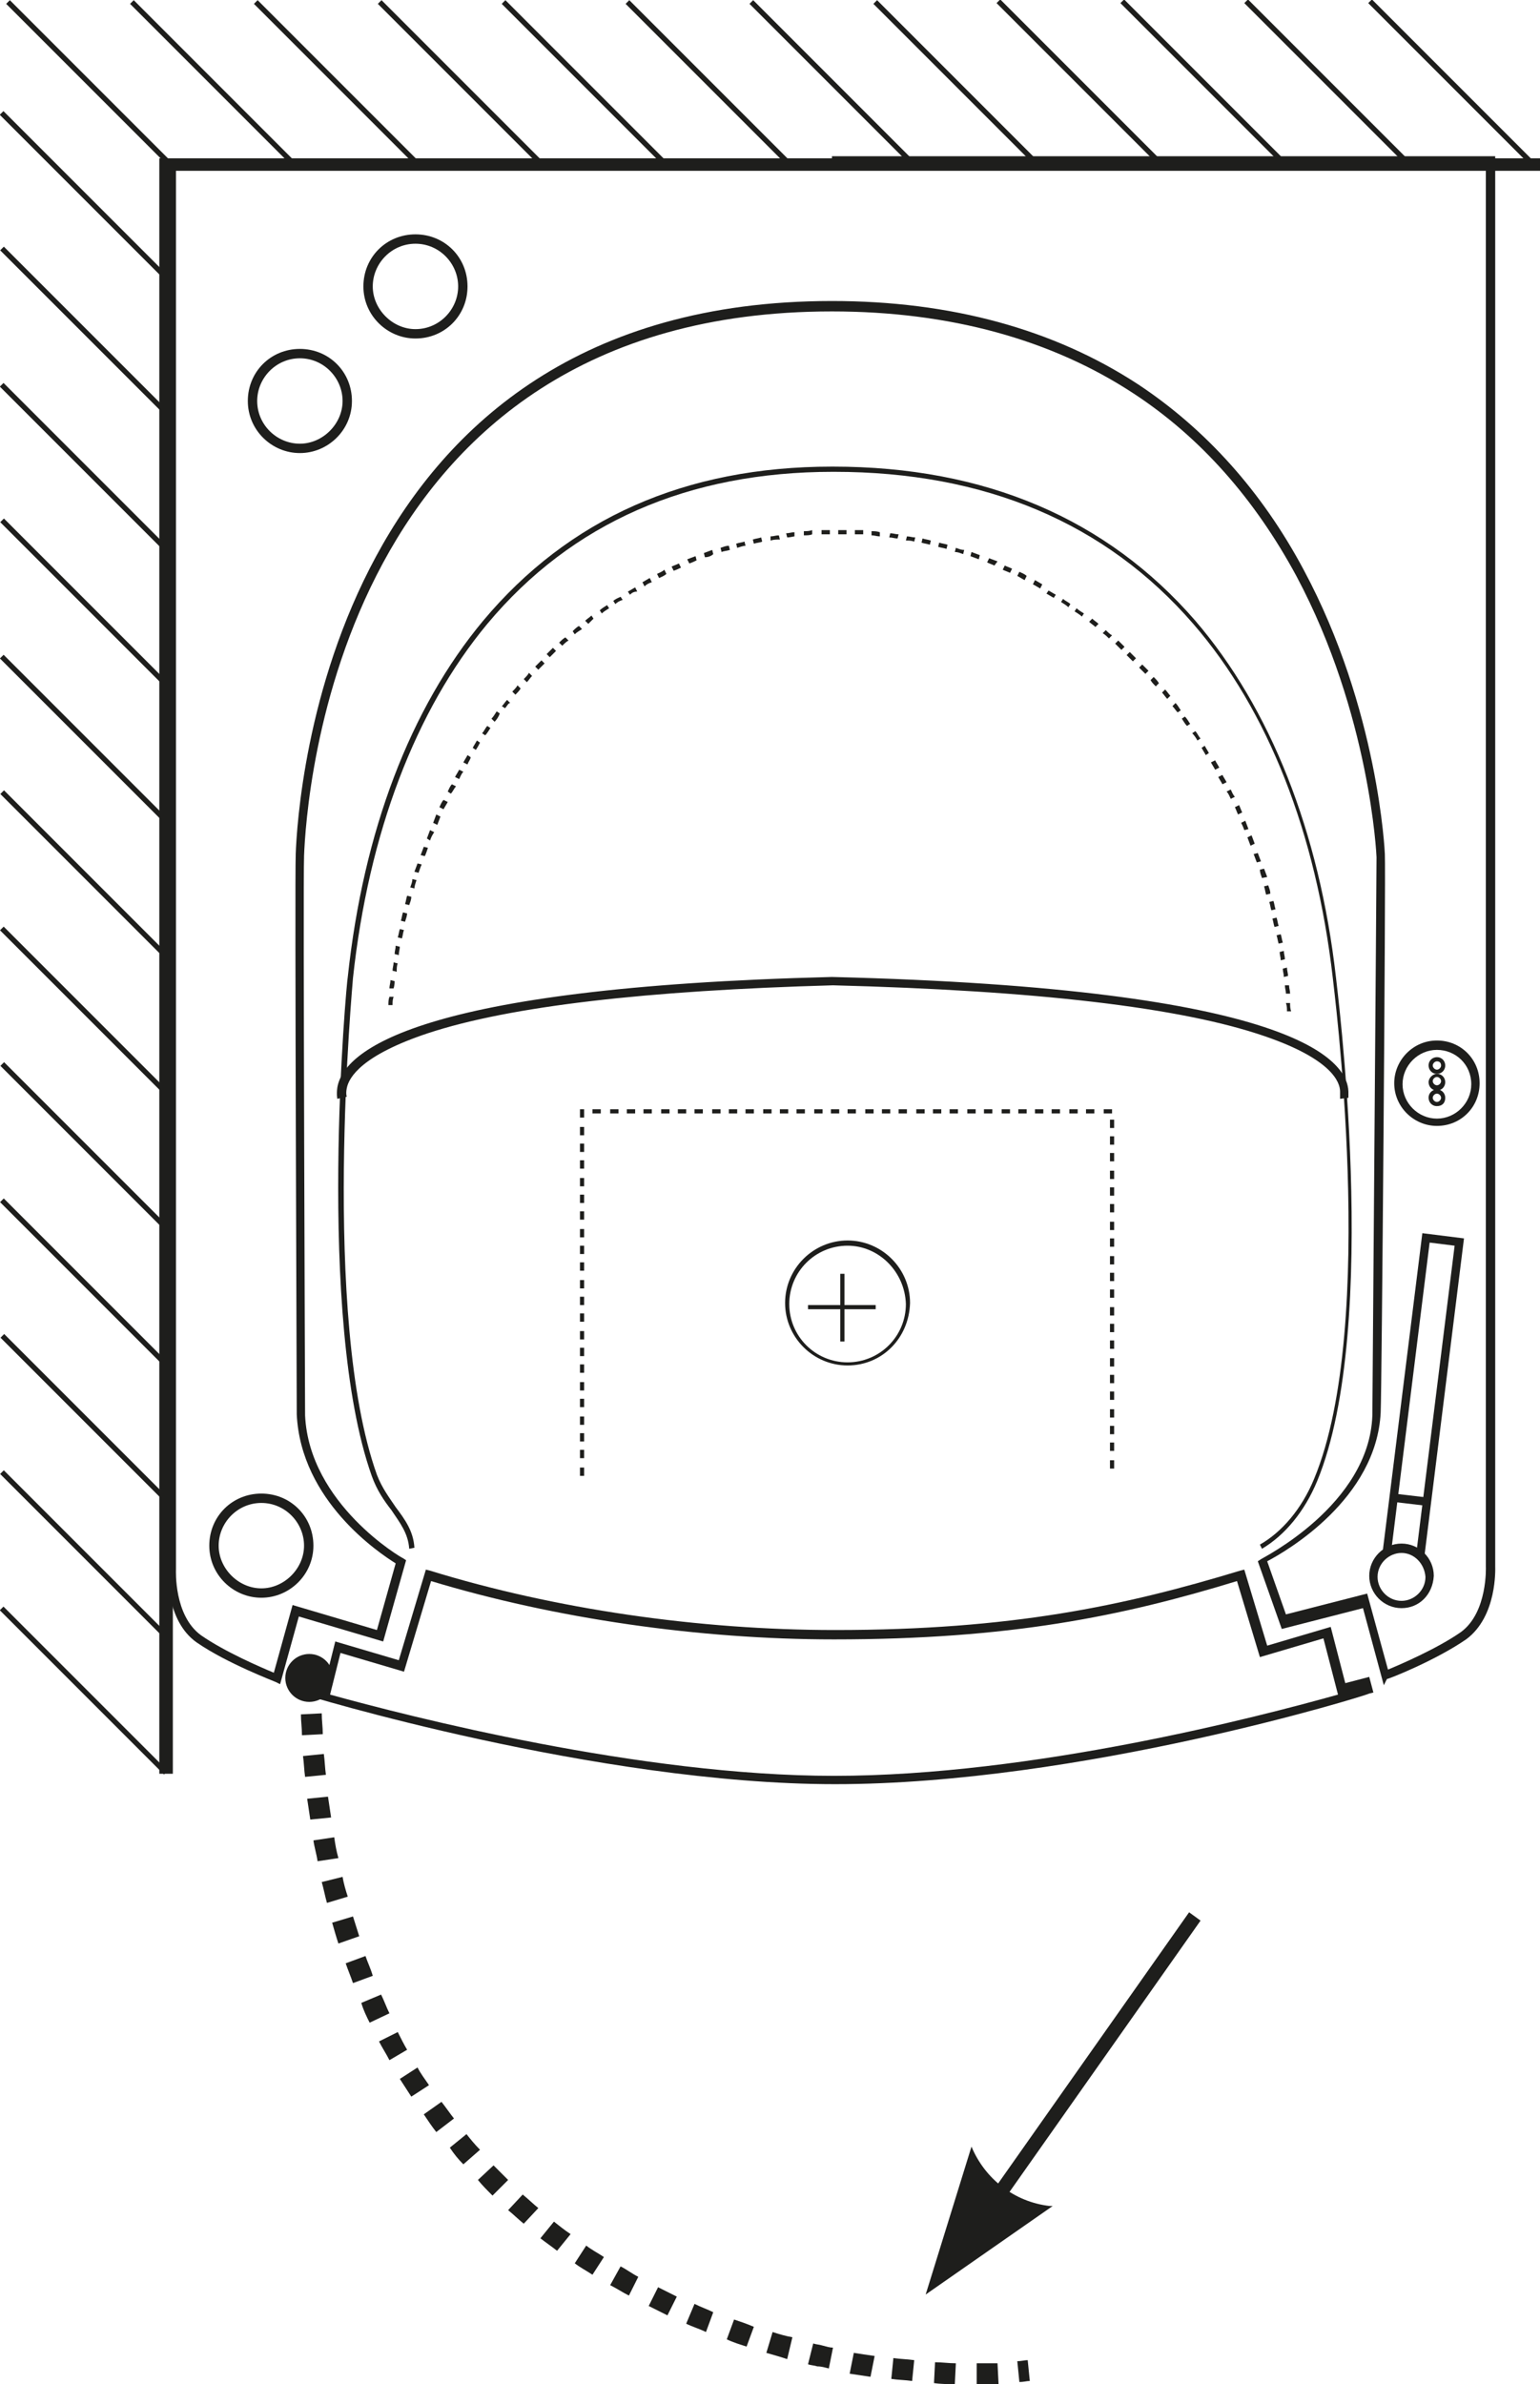 <?xml version="1.0" encoding="UTF-8" standalone="no"?>
<!-- Generator: Adobe Illustrator 18.1.1, SVG Export Plug-In . SVG Version: 6.00 Build 0)  -->
<!DOCTYPE svg  PUBLIC '-//W3C//DTD SVG 1.1//EN'  'http://www.w3.org/Graphics/SVG/1.1/DTD/svg11.dtd'>
<svg id="Layer_1" xmlns="http://www.w3.org/2000/svg" xml:space="preserve" viewBox="0 0 147.9 228.9" version="1.1" y="0px" x="0px" xmlns:xlink="http://www.w3.org/1999/xlink" enable-background="new 0 0 147.9 228.9">
		<path d="m132.9 161.8l-2-7.4-7.8 2-2.3-6.5 0.3-0.2c0.1-0.1 10.4-5.2 10.7-13.8 0-0.5 0.4-51.6 0.4-53.6 0-0.1-0.6-13.7-7.7-27-4-7.4-9.2-13.3-15.6-17.5-7.9-5.2-17.7-7.9-29-7.9-47.6 0-50.5 47-50.7 52.3v0.1c-0.1 2 0.1 53.1 0.1 53.6 0.4 8.5 9.3 13.7 9.4 13.7l0.3 0.2-2.2 7.8-8.1-2.4-1.8 6.5-0.4-0.2c-0.2-0.1-4.7-1.8-7.6-3.8-3-2.1-2.8-6.8-2.7-7v-135.4h63.7v0.8h-63v134.6c0 0.1-0.2 4.4 2.4 6.3 2.3 1.6 5.8 3.1 7 3.6l1.8-6.5 8.1 2.4 1.8-6.4c-1.6-1-9.1-6-9.5-14.3 0-2.1-0.2-51.6-0.1-53.7v-0.1c0.2-5.4 3.2-53.1 51.5-53.1 11.4 0 21.3 2.7 29.4 8 6.5 4.3 11.9 10.3 15.9 17.8 7.2 13.4 7.8 27.2 7.8 27.3 0.1 2-0.3 51.5-0.4 53.6-0.4 8.3-9 13.3-10.9 14.3l1.8 5.1 7.8-2 2 7.3c1.2-0.5 4.7-2 7-3.6 2.6-1.9 2.4-6.3 2.4-6.3v-134.6h-62.8v-0.8h63.7v135.4c0 0.2 0.2 4.8-2.8 7-2.9 2-7.4 3.8-7.6 3.8l-0.3 0.6z" fill="#1E1E1C"/>
		<path d="m80.2 171.3c-22.9 0-51.1-8.6-51.3-8.7l-0.4-0.1 0.4-1.5 2.3 0.6 1-4 6.1 1.8 2.6-8.7 0.4 0.1c12 3.7 25.8 5.7 38.9 5.7 16.9 0 27.7-2.3 38.9-5.7l0.4-0.1 2.2 7.3 6.1-1.8 1.4 5.4 2.3-0.6 0.4 1.5-0.4 0.1c-0.3 0.2-27.8 8.7-51.3 8.7zm-48.5-8.6c7.6 2.1 29.8 7.8 48.4 7.8 19.1 0 40.9-5.7 48.4-7.8l-1.4-5.4-6.1 1.8-2.2-7.3c-11.1 3.4-21.9 5.6-38.7 5.6-13 0-26.8-2-38.7-5.6l-2.6 8.7-6.1-1.8-1 4z" fill="#1E1E1C"/>
		<path d="m39.3 148.7c-0.1-1.5-0.9-2.5-1.7-3.7-0.7-0.9-1.4-1.9-1.9-3.3-5.4-15.2-2.4-47.6-2.3-47.9 1.5-14 6-25.8 13-34.2 8.2-9.8 19.4-14.8 33.5-14.8h0.1c14.6 0 26.3 5 34.8 14.8 7.2 8.4 11.9 20.2 13.5 34.2 0 0.3 4.4 33.4-1.8 48.4-1.2 2.9-3.1 5.2-5.3 6.5l-0.2-0.4c2.1-1.2 4-3.4 5.2-6.3 6.2-14.9 1.8-47.8 1.8-48.1-1.6-13.9-6.2-25.7-13.4-34-8.4-9.7-20-14.6-34.5-14.6h-0.1c-13.9 0-25.1 4.9-33.2 14.6-6.9 8.3-11.4 20.1-12.9 34 0 0.3-3.1 32.6 2.3 47.7 0.5 1.3 1.2 2.2 1.8 3.1 0.9 1.2 1.7 2.3 1.8 3.9l-0.5 0.1z" fill="#1E1E1C"/>
		<path d="m32.4 105.5s-0.1-0.4 0-1.1c0.6-3.5 7.6-9.6 47.5-10.6 44.5 1.1 49.5 8 49.6 11v0.6l-0.8 0.1v-0.7c0-0.9-0.8-3.1-7.2-5.3-8.1-2.8-22.1-4.4-41.5-4.9-17.9 0.5-31 2-38.9 4.6-6.3 2.1-7.6 4.2-7.8 5.3-0.1 0.5 0 0.8 0 0.8l-0.9 0.2z" fill="#1E1E1C"/>
		<path d="m56.1 141.7h-0.4v-0.8h0.4v0.8zm50.9-0.7h-0.4v-0.8h0.4v0.8zm-50.9-1h-0.4v-0.8h0.4v0.8zm50.9-0.7h-0.4v-0.8h0.4v0.8zm-50.9-0.9h-0.4v-0.8h0.4v0.8zm50.9-0.7h-0.4v-0.8h0.4v0.8zm-50.9-0.9h-0.4v-0.8h0.4v0.8zm50.9-0.7h-0.4v-0.8h0.4v0.8zm-50.9-1h-0.4v-0.8h0.4v0.8zm50.9-0.7h-0.4v-0.8h0.4v0.8zm-50.9-0.9h-0.4v-0.8h0.4v0.8zm50.9-0.7h-0.4v-0.8h0.4v0.8zm-50.9-1h-0.4v-0.8h0.4v0.8zm50.9-0.6h-0.4v-0.8h0.4v0.8zm-50.9-1h-0.4v-0.8h0.4v0.8zm50.9-0.7h-0.4v-0.8h0.4v0.8zm-50.9-0.9h-0.4v-0.8h0.4v0.8zm50.9-0.7h-0.4v-0.8h0.4v0.8zm-50.9-1h-0.4v-0.8h0.4v0.8zm50.9-0.6h-0.4v-0.8h0.4v0.8zm-50.9-1h-0.4v-0.8h0.4v0.8zm50.9-0.7h-0.4v-0.8h0.4v0.8zm-50.9-0.9h-0.4v-0.8h0.4v0.8zm50.9-0.7h-0.4v-0.8h0.4v0.8zm-50.9-1h-0.4v-0.8h0.4v0.8zm50.9-0.6h-0.4v-0.8h0.4v0.8zm-50.9-1h-0.4v-0.8h0.4v0.8zm50.9-0.7h-0.4v-0.8h0.4v0.8zm-50.9-0.9h-0.4v-0.8h0.4v0.8zm50.9-0.7h-0.4v-0.8h0.4v0.8zm-50.9-1h-0.4v-0.8h0.4v0.8zm50.9-0.7h-0.4v-0.8h0.4v0.8zm-50.9-0.9h-0.4v-0.8h0.4v0.8zm50.9-0.7h-0.4v-0.8h0.4v0.8zm-50.9-0.9h-0.4v-0.8h0.4v0.8zm50.9-0.7h-0.4v-0.8h0.4v0.8zm-50.9-1h-0.4v-0.8h0.4v0.8zm50.9-0.7h-0.4v-0.8h0.4v0.8zm-50.9-0.9h-0.4v-0.8h0.4v0.8zm50.9-0.7h-0.4v-0.8h0.4v0.8zm-50.9-0.9h-0.4v-0.8h0.4v0.8zm50.9-0.7h-0.4v-0.8h0.4v0.8zm-50.9-1h-0.4v-0.8h0.4v0.8zm50.7-0.4h-0.8v-0.4h0.8v0.4zm-1.7 0h-0.8v-0.4h0.8v0.4zm-1.6 0h-0.8v-0.4h0.8v0.4zm-1.6 0h-0.9v-0.4h0.8v0.4zm-1.7 0h-0.8v-0.4h0.8v0.4zm-1.6 0h-0.8v-0.4h0.8v0.4zm-1.6 0h-0.8v-0.4h0.8v0.4zm-1.7 0h-0.8v-0.4h0.8v0.4zm-1.6 0h-0.8v-0.4h0.8v0.4zm-1.7 0h-0.8v-0.4h0.8v0.4zm-1.6 0h-0.8v-0.4h0.8v0.4zm-1.6 0h-0.8v-0.4h0.8v0.4zm-1.7 0h-0.8v-0.4h0.8v0.4zm-1.6 0h-0.8v-0.4h0.8v0.4zm-1.6 0h-0.8v-0.4h0.8v0.4zm-1.7 0h-0.8v-0.4h0.8v0.4zm-1.6 0h-0.8v-0.4h0.8v0.4zm-1.6 0h-0.8v-0.4h0.8v0.4zm-1.7 0h-0.8v-0.4h0.8v0.4zm-1.6 0h-0.8v-0.4h0.8v0.4zm-1.6 0h-0.8v-0.4h0.8v0.4zm-1.7 0h-0.8v-0.4h0.8v0.4zm-1.6 0h-0.8v-0.4h0.8v0.4zm-1.6 0h-0.8v-0.4h0.8v0.4zm-1.7 0h-0.8v-0.4h0.8v0.4zm-1.6 0h-0.8v-0.4h0.8v0.4zm-1.6 0h-0.8v-0.4h0.8v0.4zm-1.7 0h-0.8v-0.4h0.8v0.4zm-1.6 0h-0.8v-0.4h0.8v0.4zm-1.6 0h-0.8v-0.4h0.8v0.4zm-1.7 0h-0.8v-0.4h0.8v0.4z" fill="#1E1E1C"/>
		<path d="m81.4 131.1c-3.3 0-6-2.7-6-6s2.7-6 6-6 6 2.7 6 6c-0.1 3.4-2.7 6-6 6zm0-11.5c-3.1 0-5.6 2.5-5.6 5.6s2.5 5.6 5.6 5.6 5.6-2.5 5.6-5.6c-0.1-3.1-2.6-5.6-5.6-5.6z" fill="#1E1E1C"/>
		<path d="m39.9 32.5c-2.7 0-5-2.2-5-5s2.2-5 5-5 5 2.2 5 5-2.2 5-5 5zm0-9.1c-2.3 0-4.1 1.9-4.1 4.1s1.9 4.1 4.1 4.1c2.3 0 4.1-1.9 4.1-4.1s-1.8-4.1-4.1-4.1z" fill="#1E1E1C"/>
		<path d="m28.8 43.5c-2.7 0-5-2.2-5-5s2.2-5 5-5 5 2.2 5 5-2.3 5-5 5zm0-9.1c-2.3 0-4.1 1.9-4.1 4.1 0 2.3 1.9 4.1 4.1 4.1s4.1-1.9 4.1-4.1c0-2.2-1.8-4.1-4.1-4.1z" fill="#1E1E1C"/>
		<path d="m25.1 153.4c-2.7 0-5-2.2-5-5s2.2-5 5-5 5 2.2 5 5-2.3 5-5 5zm0-9.1c-2.3 0-4.1 1.9-4.1 4.1s1.9 4.1 4.1 4.1 4.1-1.9 4.1-4.1-1.8-4.1-4.1-4.1z" fill="#1E1E1C"/>
			<path d="m134.6 154.4c-1.7 0-3.1-1.4-3.1-3.1s1.4-3.1 3.1-3.1 3.1 1.4 3.1 3.1c-0.1 1.8-1.4 3.1-3.1 3.1zm0-5.3c-1.2 0-2.3 1-2.3 2.3 0 1.2 1 2.3 2.3 2.3 1.2 0 2.3-1 2.3-2.3-0.1-1.3-1.1-2.3-2.3-2.3z" fill="#1E1E1C"/>
			<polygon points="136.8 149.4 136 149.3 139.7 119.6 137.3 119.3 133.6 149 132.8 148.9 136.6 118.4 140.6 118.9" fill="#1E1E1C"/>
				<rect transform="matrix(.993 .117 -.117 .993 17.788 -14.852)" height=".8" width="3.2" y="143.6" x="133.7" fill="#1E1E1C"/>
		<path d="m138 108.1c-2.2 0-4.1-1.8-4.1-4.1 0-2.2 1.8-4.1 4.1-4.1s4.1 1.8 4.1 4.1c0 2.3-1.8 4.1-4.1 4.1zm0-7.3c-1.8 0-3.3 1.5-3.3 3.3s1.5 3.3 3.3 3.3 3.3-1.5 3.3-3.3c0-1.9-1.5-3.3-3.3-3.3z" fill="#1E1E1C"/>
		<path d="m138 106.2c-0.5 0-0.8-0.4-0.8-0.8 0-0.5 0.4-0.8 0.8-0.8 0.5 0 0.8 0.4 0.8 0.8 0 0.5-0.3 0.8-0.8 0.8zm0-1.2c-0.2 0-0.4 0.2-0.4 0.4s0.2 0.4 0.4 0.4 0.4-0.2 0.4-0.4-0.2-0.4-0.4-0.4z" fill="#1E1E1C"/>
		<path d="m138 103.1c-0.5 0-0.8-0.4-0.8-0.8 0-0.5 0.4-0.8 0.8-0.8 0.5 0 0.8 0.4 0.8 0.8s-0.3 0.8-0.8 0.8zm0-1.2c-0.2 0-0.4 0.2-0.4 0.4s0.2 0.4 0.4 0.4 0.4-0.2 0.4-0.4c0-0.3-0.2-0.4-0.4-0.4z" fill="#1E1E1C"/>
		<path d="m138 104.7c-0.5 0-0.8-0.4-0.8-0.8s0.4-0.8 0.8-0.8c0.5 0 0.8 0.4 0.8 0.8s-0.3 0.8-0.8 0.8zm0-1.3c-0.2 0-0.4 0.2-0.4 0.4s0.2 0.4 0.4 0.4 0.4-0.2 0.4-0.4-0.2-0.4-0.4-0.4z" fill="#1E1E1C"/>
		<rect y="122.3" x="80.7" height="6.5" width=".4" fill="#1E1E1C"/>
		<rect y="125.3" x="77.6" height=".4" width="6.5" fill="#1E1E1C"/>
			<path d="m28.7 162.6c-0.1-0.7-0.1-1-0.1-1.1h2s0 0.2 0.1 0.9l-2 0.2z" fill="#1E1E1C"/>
			<path d="m29.3 170.6c-0.1-0.7-0.1-1.3-0.2-2l2-0.2c0.1 0.7 0.1 1.3 0.2 2l-2 0.2zm-0.3-4c0-0.7-0.1-1.3-0.1-2l2-0.1c0 0.7 0.1 1.3 0.1 2l-2 0.1z" fill="#1E1E1C"/>
			<path d="m93.8 228.9v-2h2l0.1 2h-2.1zm-2.1 0c-0.7 0-1.4 0-2-0.1l0.1-2c0.7 0 1.3 0.1 2 0.1l-0.1 2zm-4.1-0.3c-0.7-0.1-1.4-0.1-2-0.2l0.2-2c0.7 0.1 1.3 0.1 2 0.2l-0.2 2zm-4-0.4c-0.7-0.1-1.3-0.2-2-0.3l0.4-2c0.6 0.1 1.3 0.2 2 0.3l-0.4 2zm-4-0.8c-0.4-0.1-0.7-0.2-1.1-0.2-0.3-0.1-0.6-0.1-0.9-0.2l0.5-2c0.3 0.1 0.6 0.1 0.9 0.2 0.4 0.1 0.7 0.2 1 0.2l-0.4 2zm-4-0.9c-0.6-0.2-1.3-0.4-2-0.6l0.6-2c0.6 0.2 1.3 0.4 1.9 0.5l-0.5 2.1zm-3.9-1.2c-0.6-0.2-1.3-0.4-1.9-0.7l0.7-1.9c0.6 0.2 1.2 0.4 1.9 0.7l-0.7 1.9zm-3.9-1.4c-0.6-0.3-1.3-0.5-1.9-0.8l0.8-1.9c0.6 0.3 1.2 0.5 1.8 0.8l-0.7 1.9zm-3.7-1.6l-1.8-0.9 0.9-1.8 1.8 0.9-0.9 1.8zm-3.7-1.9c-0.6-0.3-1.2-0.7-1.8-1l1-1.8c0.6 0.3 1.1 0.7 1.7 1l-0.9 1.8zm-3.5-2c-0.6-0.4-1.2-0.7-1.7-1.1l1.1-1.7c0.5 0.4 1.1 0.7 1.7 1.1l-1.1 1.7zm-3.4-2.3c-0.5-0.4-1.1-0.8-1.6-1.2l1.3-1.6c0.5 0.4 1 0.8 1.6 1.2l-1.3 1.6zm-3.2-2.6c-0.5-0.4-1-0.9-1.5-1.3l1.4-1.5c0.5 0.4 1 0.9 1.5 1.3l-1.4 1.5zm-3-2.7c-0.5-0.5-1-1-1.4-1.5l1.5-1.4 1.4 1.4-1.5 1.5zm-2.8-3c-0.5-0.5-0.9-1-1.3-1.6l1.6-1.3c0.4 0.5 0.8 1 1.3 1.5l-1.6 1.4zm-2.6-3.1c-0.4-0.5-0.8-1.1-1.2-1.7l1.7-1.2c0.4 0.5 0.8 1.1 1.2 1.6l-1.7 1.3zm-2.4-3.4c-0.4-0.6-0.7-1.1-1.1-1.7l1.7-1.1c0.3 0.6 0.7 1.1 1.1 1.7l-1.7 1.1zm-2.1-3.5c-0.3-0.6-0.7-1.2-1-1.8l1.8-0.9c0.3 0.6 0.6 1.2 0.9 1.7l-1.7 1zm-1.9-3.6c-0.3-0.6-0.6-1.2-0.8-1.9l1.9-0.8c0.3 0.6 0.5 1.2 0.8 1.8l-1.9 0.9zm-1.6-3.8c-0.2-0.6-0.5-1.3-0.7-1.9l1.9-0.7c0.2 0.6 0.5 1.2 0.7 1.9l-1.9 0.7zm-1.4-3.8c-0.2-0.6-0.4-1.3-0.6-2l2-0.6c0.2 0.6 0.4 1.3 0.6 1.9l-2 0.7zm-1.1-3.9c-0.2-0.7-0.3-1.3-0.5-2l2-0.5c0.1 0.6 0.3 1.3 0.5 1.9l-2 0.6zm-0.9-4c-0.1-0.7-0.3-1.3-0.4-2l2-0.3c0.1 0.7 0.2 1.3 0.4 2l-2 0.3zm-0.7-4c-0.1-0.7-0.2-1.3-0.3-2l2-0.2c0.1 0.7 0.2 1.3 0.3 2l-2 0.2z" fill="#1E1E1C"/>
			<path d="m97.9 228.7l-0.2-2c0.4 0 0.7-0.1 1-0.1l0.2 2c-0.3 0-0.6 0.1-1 0.1z" fill="#1E1E1C"/>
	<circle cy="161.1" cx="29.7" r="2.3" fill="#1E1E1C"/>
		<polygon points="16.6 170.3 15.3 170.3 15.3 15.2 147.9 15.2 147.9 16.4 16.6 16.4" fill="#1E1E1C"/>
					<rect transform="matrix(.707 .707 -.707 .707 46.564 -96.278)" height=".5" width="22.3" y="7.8" x="128.3" fill="#1E1E1C"/>
					<rect transform="matrix(.707 .707 -.707 .707 43.077 -87.864)" height=".5" width="22.3" y="7.8" x="116.4" fill="#1E1E1C"/>
					<rect transform="matrix(.707 .707 -.707 .707 39.592 -79.45)" height=".5" width="22.3" y="7.8" x="104.5" fill="#1E1E1C"/>
					<rect transform="matrix(.707 .707 -.707 .707 36.109 -71.038)" height=".5" width="22.3" y="7.8" x="92.6" fill="#1E1E1C"/>
					<rect transform="matrix(.707 .707 -.707 .707 32.623 -62.624)" height=".5" width="22.3" y="7.8" x="80.8" fill="#1E1E1C"/>
					<rect transform="matrix(.707 .707 -.707 .707 29.138 -54.211)" height=".5" width="22.3" y="7.8" x="68.9" fill="#1E1E1C"/>
					<rect transform="matrix(.707 .707 -.707 .707 25.653 -45.797)" height=".5" width="22.3" y="7.8" x="57" fill="#1E1E1C"/>
					<rect transform="matrix(.707 .707 -.707 .707 22.168 -37.384)" height=".5" width="22.3" y="7.8" x="45.1" fill="#1E1E1C"/>
					<rect transform="matrix(.707 .707 -.707 .707 18.684 -28.97)" height=".5" width="22.3" y="7.8" x="33.2" fill="#1E1E1C"/>
					<rect transform="matrix(.707 .707 -.707 .707 15.198 -20.557)" height=".5" width="22.3" y="7.8" x="21.3" fill="#1E1E1C"/>
					<rect transform="matrix(.707 .707 -.707 .707 11.714 -12.144)" height=".5" width="22.3" y="7.8" x="9.4" fill="#1E1E1C"/>
					<rect transform="matrix(.707 .707 -.707 .707 8.229 -3.731)" height=".5" width="22.3" y="7.8" x="-2.5" fill="#1E1E1C"/>
					<rect transform="matrix(.707 .707 -.707 .707 117.13 41.836)" height=".5" width="22.3" y="162.1" x="-3.1" fill="#1E1E1C"/>
					<rect transform="matrix(.707 .707 -.707 .707 107.9 38.012)" height=".5" width="22.3" y="149" x="-3.1" fill="#1E1E1C"/>
					<rect transform="matrix(.707 .707 -.707 .707 98.675 34.19)" height=".5" width="22.3" y="135.9" x="-3.1" fill="#1E1E1C"/>
					<rect transform="matrix(.707 .707 -.707 .707 89.443 30.365)" height=".5" width="22.3" y="122.9" x="-3.1" fill="#1E1E1C"/>
					<rect transform="matrix(.707 .707 -.707 .707 80.213 26.542)" height=".5" width="22.3" y="109.8" x="-3.1" fill="#1E1E1C"/>
					<rect transform="matrix(.707 .707 -.707 .707 70.983 22.719)" height=".5" width="22.3" y="96.8" x="-3.1" fill="#1E1E1C"/>
					<rect transform="matrix(.707 .707 -.707 .707 61.753 18.895)" height=".5" width="22.3" y="83.7" x="-3.1" fill="#1E1E1C"/>
					<rect transform="matrix(.707 .707 -.707 .707 52.522 15.072)" height=".5" width="22.3" y="70.7" x="-3.1" fill="#1E1E1C"/>
					<rect transform="matrix(.707 .707 -.707 .707 43.292 11.249)" height=".5" width="22.3" y="57.6" x="-3.1" fill="#1E1E1C"/>
					<rect transform="matrix(.707 .707 -.707 .707 34.062 7.425)" height=".5" width="22.3" y="44.6" x="-3.1" fill="#1E1E1C"/>
					<rect transform="matrix(.707 .707 -.707 .707 24.832 3.602)" height=".5" width="22.3" y="31.5" x="-3.1" fill="#1E1E1C"/>
					<rect transform="matrix(.707 .707 -.707 .707 15.601 -.221)" height=".5" width="22.3" y="18.5" x="-3.1" fill="#1E1E1C"/>
		<path d="m123.6 97.1c0-0.3 0-0.5-0.1-0.8h0.4c0 0.3 0 0.5 0.1 0.8h-0.4zm-85.9-0.6h-0.4c0-0.3 0-0.5 0.1-0.8h0.4c-0.1 0.3-0.1 0.5-0.1 0.8zm85.8-1.1c0-0.3-0.1-0.5-0.1-0.8h0.4c0 0.3 0.1 0.5 0.1 0.8h-0.4zm-85.7-0.5h-0.4c0-0.3 0.1-0.5 0.1-0.8l0.4 0.1c0 0.1 0 0.4-0.1 0.7zm85.5-1.1c0-0.3-0.1-0.5-0.1-0.8l0.4-0.1c0 0.3 0.1 0.5 0.1 0.8l-0.4 0.1zm-85.2-0.5l-0.4-0.1c0-0.3 0.1-0.5 0.1-0.8l0.4 0.1c-0.1 0.2-0.1 0.5-0.1 0.8zm84.9-1.1c0-0.3-0.1-0.5-0.1-0.8l0.4-0.1c0 0.3 0.1 0.5 0.1 0.8l-0.4 0.1zm-84.7-0.5l-0.4-0.1c0-0.3 0.1-0.5 0.1-0.8l0.4 0.1c0 0.2-0.1 0.5-0.1 0.8zm84.5-1.1c-0.1-0.3-0.1-0.5-0.2-0.8l0.4-0.1c0.1 0.3 0.1 0.5 0.2 0.8l-0.4 0.1zm-84.2-0.5l-0.4-0.1c0.1-0.3 0.1-0.5 0.2-0.8l0.4 0.1c-0.1 0.2-0.1 0.5-0.2 0.8zm83.8-1.1c-0.1-0.3-0.1-0.5-0.2-0.8l0.4-0.1c0.1 0.3 0.1 0.5 0.2 0.8l-0.4 0.1zm-83.5-0.5l-0.4-0.1c0.1-0.3 0.1-0.5 0.2-0.8l0.4 0.1c0 0.2-0.1 0.5-0.2 0.8zm83.2-1.1c-0.1-0.3-0.1-0.5-0.2-0.8l0.4-0.1c0.1 0.3 0.1 0.5 0.2 0.8l-0.4 0.1zm-82.8-0.5l-0.4-0.1c0.1-0.3 0.1-0.5 0.2-0.8l0.4 0.1c0 0.3-0.1 0.5-0.2 0.8zm82.3-1c-0.1-0.3-0.1-0.5-0.2-0.8l0.4-0.1c0.1 0.3 0.2 0.5 0.2 0.8l-0.4 0.1zm-81.8-0.6l-0.4-0.1c0.1-0.3 0.2-0.5 0.2-0.8l0.4 0.1c-0.1 0.3-0.2 0.6-0.2 0.8zm81.4-1c-0.1-0.3-0.2-0.5-0.2-0.8l0.4-0.1c0.1 0.3 0.2 0.5 0.3 0.8l-0.5 0.1zm-81-0.5l-0.4-0.1c0.1-0.3 0.2-0.5 0.3-0.8l0.4 0.1c-0.1 0.2-0.2 0.5-0.3 0.8zm80.5-1c-0.1-0.3-0.2-0.5-0.3-0.8l0.4-0.1c0.1 0.3 0.2 0.5 0.3 0.8l-0.4 0.1zm-79.9-0.6l-0.4-0.1c0.1-0.3 0.2-0.5 0.3-0.8l0.4 0.1c-0.1 0.3-0.2 0.6-0.3 0.8zm79.3-1c-0.1-0.3-0.2-0.5-0.3-0.8l0.4-0.2c0.1 0.3 0.2 0.5 0.3 0.8l-0.4 0.2zm-78.8-0.5l-0.3-0.2c0.1-0.3 0.2-0.5 0.3-0.8l0.4 0.2c-0.2 0.3-0.3 0.5-0.4 0.8zm78.2-1c-0.1-0.3-0.2-0.5-0.3-0.7l0.4-0.2c0.1 0.3 0.2 0.5 0.3 0.8l-0.4 0.1zm-77.5-0.5l-0.4-0.2c0.1-0.3 0.2-0.5 0.3-0.8l0.4 0.2c-0.1 0.3-0.2 0.5-0.3 0.8zm76.9-1c-0.1-0.2-0.2-0.5-0.3-0.7l0.4-0.2c0.1 0.2 0.2 0.5 0.3 0.7l-0.4 0.2zm-76.3-0.5l-0.4-0.2c0.1-0.2 0.2-0.5 0.4-0.7l0.4 0.2c-0.1 0.2-0.3 0.5-0.4 0.7zm75.6-1c-0.1-0.2-0.2-0.5-0.4-0.7l0.4-0.2c0.1 0.2 0.2 0.5 0.4 0.7l-0.4 0.2zm-74.9-0.5l-0.3-0.2c0.1-0.2 0.2-0.5 0.4-0.7l0.4 0.2c-0.2 0.2-0.3 0.5-0.5 0.7zm74.1-0.9c-0.1-0.2-0.3-0.5-0.4-0.7l0.4-0.2c0.1 0.2 0.3 0.5 0.4 0.7l-0.4 0.2zm-73.3-0.5l-0.4-0.2c0.1-0.2 0.3-0.5 0.4-0.7l0.4 0.2c-0.2 0.2-0.3 0.5-0.4 0.7zm72.6-0.9c-0.1-0.2-0.3-0.5-0.4-0.7l0.4-0.2c0.1 0.2 0.3 0.5 0.4 0.7l-0.4 0.2zm-71.8-0.5l-0.4-0.2c0.1-0.2 0.3-0.5 0.4-0.7l0.3 0.2c0 0.2-0.2 0.4-0.3 0.7zm70.9-0.9c-0.1-0.2-0.3-0.5-0.4-0.7l0.3-0.2c0.1 0.2 0.3 0.5 0.4 0.7l-0.3 0.2zm-70.1-0.5l-0.3-0.2c0.1-0.2 0.3-0.5 0.4-0.7l0.3 0.2c-0.1 0.2-0.2 0.4-0.4 0.7zm69.3-0.9c-0.1-0.2-0.3-0.5-0.5-0.7l0.3-0.2c0.2 0.2 0.3 0.5 0.5 0.7l-0.3 0.2zm-68.4-0.5l-0.3-0.2c0.2-0.2 0.3-0.5 0.5-0.7l0.3 0.2c-0.2 0.3-0.3 0.5-0.5 0.7zm67.4-0.9c-0.2-0.2-0.3-0.4-0.5-0.7l0.3-0.2c0.2 0.2 0.3 0.4 0.5 0.7l-0.3 0.2zm-66.5-0.4l-0.3-0.3c0.2-0.2 0.3-0.4 0.5-0.7l0.3 0.2c-0.1 0.3-0.3 0.6-0.5 0.8zm65.6-0.9c-0.2-0.2-0.3-0.4-0.5-0.6l0.3-0.3c0.2 0.2 0.3 0.4 0.5 0.7l-0.3 0.2zm-64.6-0.4l-0.3-0.2c0.2-0.2 0.3-0.4 0.5-0.6l0.3 0.3c-0.2 0-0.3 0.3-0.5 0.5zm63.6-0.9c-0.2-0.2-0.3-0.4-0.5-0.6l0.3-0.3c0.2 0.2 0.3 0.4 0.5 0.6l-0.3 0.3zm-62.6-0.4l-0.3-0.3c0.2-0.2 0.4-0.4 0.5-0.6l0.3 0.3c-0.1 0.2-0.3 0.4-0.5 0.6zm61.5-0.8c-0.2-0.2-0.4-0.4-0.5-0.6l0.3-0.3c0.2 0.2 0.4 0.4 0.5 0.6l-0.3 0.3zm-60.4-0.4l-0.3-0.3c0.2-0.2 0.4-0.4 0.5-0.6l0.3 0.3c-0.2 0.2-0.3 0.4-0.5 0.6zm59.4-0.8l-0.6-0.6 0.3-0.3 0.6 0.6-0.3 0.3zm-58.3-0.4l-0.3-0.3 0.6-0.6 0.3 0.3-0.6 0.6zm57.1-0.8l-0.6-0.6 0.3-0.3 0.6 0.6-0.3 0.3zm-56-0.4l-0.3-0.3 0.6-0.6 0.3 0.3-0.6 0.6zm54.9-0.7l-0.6-0.6 0.3-0.3 0.6 0.6-0.3 0.3zm-53.7-0.4l-0.3-0.3c0.2-0.2 0.4-0.4 0.6-0.5l0.3 0.3c-0.2 0.1-0.4 0.3-0.6 0.5zm52.5-0.7c-0.2-0.2-0.4-0.4-0.6-0.5l0.3-0.3c0.2 0.2 0.4 0.4 0.6 0.5l-0.3 0.3zm-51.3-0.4l-0.2-0.3c0.2-0.2 0.4-0.4 0.6-0.5l0.3 0.3c-0.3 0.2-0.5 0.3-0.7 0.5zm50-0.7c-0.2-0.2-0.4-0.3-0.6-0.5l0.3-0.3c0.2 0.2 0.4 0.3 0.6 0.5l-0.3 0.3zm-48.7-0.3l-0.3-0.3c0.2-0.2 0.4-0.3 0.6-0.5l0.2 0.3-0.5 0.5zm47.4-0.7c-0.2-0.2-0.4-0.3-0.7-0.5l0.2-0.3c0.2 0.2 0.4 0.3 0.7 0.5l-0.2 0.3zm-46.1-0.3l-0.2-0.3c0.2-0.2 0.4-0.3 0.7-0.5l0.2 0.3c-0.3 0.2-0.5 0.3-0.7 0.5zm44.8-0.6c-0.2-0.2-0.4-0.3-0.7-0.5l0.2-0.3c0.2 0.2 0.5 0.3 0.7 0.5l-0.2 0.3zm-43.5-0.3l-0.2-0.3c0.2-0.2 0.5-0.3 0.7-0.4l0.2 0.3c-0.3 0.1-0.5 0.2-0.7 0.4zm42.1-0.6c-0.2-0.1-0.5-0.3-0.7-0.4l0.2-0.3c0.2 0.1 0.5 0.3 0.7 0.4l-0.2 0.3zm-40.7-0.3l-0.2-0.3c0.2-0.1 0.5-0.3 0.7-0.4l0.2 0.4c-0.3 0-0.5 0.1-0.7 0.3zm39.4-0.6c-0.2-0.1-0.5-0.3-0.7-0.4l0.2-0.4c0.2 0.1 0.5 0.3 0.7 0.4l-0.2 0.4zm-38-0.2l-0.2-0.4c0.2-0.1 0.5-0.3 0.7-0.4l0.2 0.4c-0.3 0.1-0.5 0.2-0.7 0.4zm36.5-0.6c-0.2-0.1-0.5-0.3-0.7-0.4l0.2-0.4c0.2 0.1 0.5 0.2 0.7 0.4l-0.2 0.4zm-35.1-0.2l-0.2-0.4c0.2-0.1 0.5-0.2 0.7-0.4l0.2 0.4c-0.2 0.2-0.5 0.3-0.7 0.4zm33.7-0.5c-0.2-0.1-0.5-0.2-0.7-0.3l0.2-0.4c0.2 0.1 0.5 0.2 0.7 0.3l-0.2 0.4zm-32.3-0.2l-0.2-0.4c0.2-0.1 0.5-0.2 0.7-0.3l0.2 0.4c-0.2 0.1-0.4 0.2-0.7 0.3zm30.8-0.5c-0.2-0.1-0.5-0.2-0.7-0.3l0.2-0.4c0.3 0.1 0.5 0.2 0.8 0.3l-0.3 0.4zm-29.3-0.2l-0.2-0.4c0.3-0.1 0.5-0.2 0.8-0.3l0.1 0.4c-0.2 0.1-0.4 0.2-0.7 0.3zm27.8-0.4c-0.3-0.1-0.5-0.2-0.8-0.3l0.1-0.4c0.3 0.1 0.5 0.2 0.8 0.3l-0.1 0.4zm-26.3-0.2l-0.1-0.4c0.3-0.1 0.5-0.2 0.8-0.3l0.1 0.4c-0.2 0.2-0.5 0.3-0.8 0.3zm24.8-0.3c-0.3-0.1-0.5-0.2-0.8-0.2l0.1-0.4c0.3 0.1 0.5 0.2 0.8 0.2l-0.1 0.4zm-23.2-0.2l-0.1-0.4c0.3-0.1 0.5-0.2 0.8-0.2l0.1 0.4c-0.3 0.1-0.6 0.1-0.8 0.2zm21.6-0.3c-0.3-0.1-0.5-0.1-0.8-0.2l0.1-0.4c0.3 0.1 0.5 0.1 0.8 0.2l-0.1 0.4zm-20.1-0.1l-0.1-0.4c0.3-0.1 0.5-0.1 0.8-0.2l0.1 0.4c-0.2 0-0.5 0.1-0.8 0.2zm18.5-0.3c-0.3-0.1-0.5-0.1-0.8-0.2l0.1-0.4c0.3 0.1 0.5 0.1 0.8 0.2l-0.1 0.4zm-16.9-0.1l-0.1-0.4c0.3-0.1 0.5-0.1 0.8-0.2l0.1 0.4c-0.2 0.1-0.5 0.1-0.8 0.2zm15.4-0.2c-0.3-0.1-0.5-0.1-0.8-0.1l0.1-0.4c0.3 0 0.5 0.1 0.8 0.1l-0.1 0.4zm-13.8-0.1v-0.4c0.3 0 0.5-0.1 0.8-0.1l0.1 0.4c-0.3 0-0.6 0-0.9 0.1zm12.2-0.2c-0.3 0-0.5-0.1-0.8-0.1l0.1-0.4c0.3 0 0.5 0.1 0.8 0.1l-0.1 0.4zm-10.6-0.1l-0.1-0.4c0.3 0 0.5-0.1 0.8-0.1v0.4c-0.1 0-0.4 0.1-0.7 0.1zm8.9-0.1c-0.3 0-0.5-0.1-0.8-0.1v-0.4c0.3 0 0.5 0 0.8 0.1v0.4zm-7.3-0.1v-0.4c0.3 0 0.5 0 0.8-0.1v0.4c-0.2 0.1-0.5 0.1-0.8 0.1zm5.7-0.1h-0.8v-0.4h0.8v0.4zm-4 0v-0.4h0.8v0.4h-0.8zm2.4 0h-0.7-0.1v-0.4h0.1 0.7v0.4z" fill="#1E1E1C"/>
	<polygon points="94.9 211 96 211.8 115.3 184.4 114.2 183.6" fill="#1E1E1C"/>
	<path d="m101.1 211.8h-0.3c-3.4-0.4-6.2-2.6-7.5-5.7l-4.4 14.2 12.2-8.5z" fill="#1E1E1C"/>
</svg>
